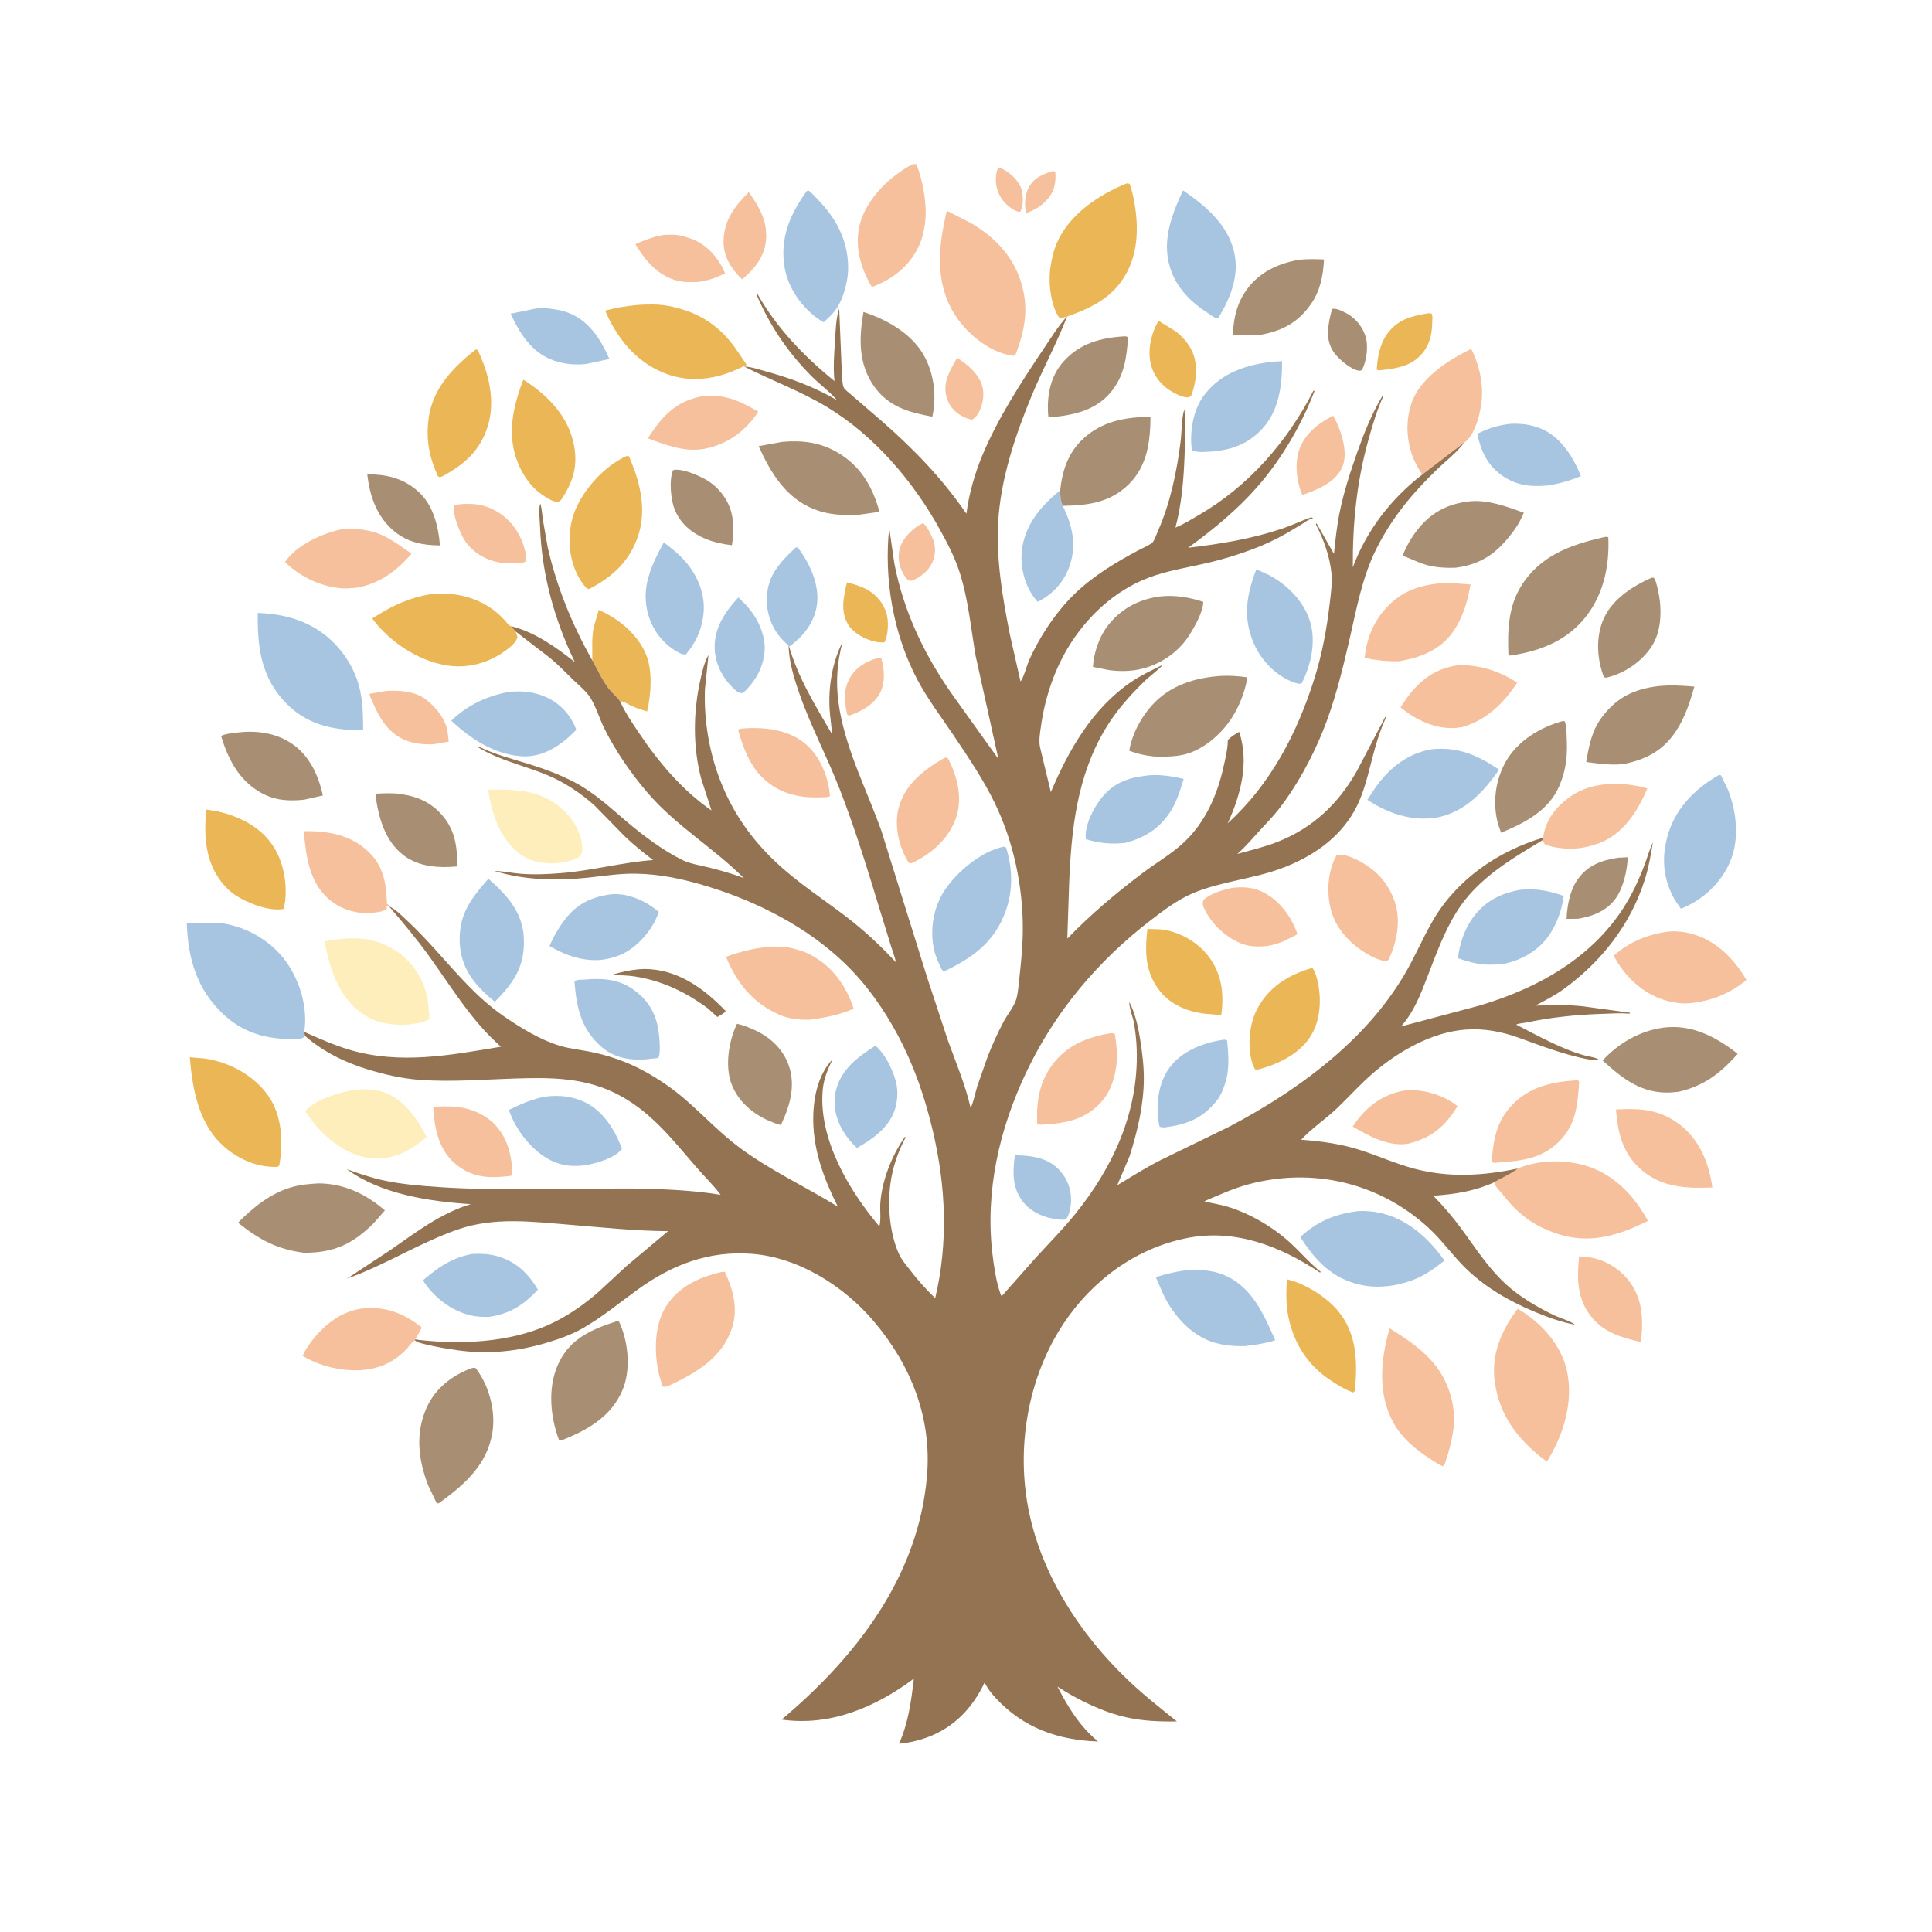 <svg version="1.1" xmlns="http://www.w3.org/2000/svg" style="display: block;" viewBox="0 0 2048 2048" width="1024" height="1024">
<path transform="translate(0,0)" fill="rgb(255,255,255)" d="M -0 -0 L 2048 0 L 2048 2048 L -0 2048 L -0 -0 z"/>
<path transform="translate(0,0)" fill="rgb(245,192,155)" d="M 1058.41 177.5 C 1059.84 177.912 1061.16 178.308 1062.5 178.981 C 1070.81 183.155 1080.24 191.695 1082.83 200.763 C 1084.8 207.637 1084.99 218.128 1081.59 224.5 C 1079.3 224.731 1076.69 223.549 1074.69 222.438 C 1065.58 217.367 1058.93 208.748 1056.54 198.617 C 1055.16 192.775 1055.14 182.587 1058.41 177.5 z"/>
<path transform="translate(0,0)" fill="rgb(245,192,155)" d="M 1115.6 181.5 C 1117.47 181.36 1116.43 181.266 1118.67 182.124 C 1119.24 189.464 1118.66 197.376 1115.25 204.03 C 1110.26 213.781 1099.73 221.597 1089.5 225.207 L 1087.52 225.504 C 1085.85 217.152 1086.31 206.749 1090.31 199.144 C 1096 188.331 1104.68 185.018 1115.6 181.5 z"/>
<path transform="translate(0,0)" fill="rgb(147,115,82)" d="M 677.691 1027.41 L 683.5 1027.15 C 718.298 1027.39 746.15 1047.7 769.259 1071.73 C 768.266 1073.95 762.659 1076.62 760.438 1078.05 L 750.234 1068.84 C 726.721 1051.42 701.081 1039.25 671.924 1034.93 C 664.069 1033.77 655.994 1033.85 648.065 1033.48 C 658.177 1030.35 667.15 1028.38 677.691 1027.41 z"/>
<path transform="translate(0,0)" fill="rgb(245,192,155)" d="M 978.224 554.5 C 982.812 557.161 987.096 567.031 989.027 571.786 C 992.127 579.419 991.8 588.109 988.538 595.64 C 984.437 605.108 976.003 611.999 966.5 615.535 C 964.815 615.653 965.531 615.731 963.778 615.287 C 960.996 614.582 958.405 609.732 957.061 607.322 C 952.726 599.546 951.297 589.139 954.013 580.5 C 957.468 569.51 968.132 559.586 978.224 554.5 z"/>
<path transform="translate(0,0)" fill="rgb(245,192,155)" d="M 930.594 697.5 L 934.218 697.5 C 937.367 709.569 938.76 722.405 933.123 734 C 927.2 746.182 913.744 753.748 901.5 758.157 L 900 758.578 L 898.098 757.5 C 895.217 744.486 893.798 731.719 900.396 719.5 C 906.813 707.616 917.993 700.965 930.594 697.5 z"/>
<path transform="translate(0,0)" fill="rgb(245,192,155)" d="M 1014.64 379.403 C 1025.36 386.146 1037.38 396.084 1041.02 408.659 L 1041.35 409.888 C 1042.9 415.411 1042.53 422.513 1041.05 428.031 C 1039.35 434.399 1036.46 441.513 1030.5 444.901 C 1026.2 444.133 1022.73 442.822 1018.94 440.611 C 1010.65 435.776 1005.23 428.988 1003.01 419.5 C 999.532 404.585 1007.4 391.688 1014.64 379.403 z"/>
<path transform="translate(0,0)" fill="rgb(168,143,116)" d="M 1412.32 327.5 C 1416.2 326.572 1421.02 328.989 1424.53 330.62 C 1435.36 335.654 1443.53 344.654 1447.35 355.984 C 1450.79 366.172 1448.85 381.974 1444.1 391.5 C 1443.07 392.391 1442.77 393.115 1441.28 393.011 C 1432.58 392.401 1419.72 381.112 1414.86 374.743 C 1407.71 365.385 1406.65 354.957 1408.52 343.584 C 1409.43 338.019 1410.37 332.834 1412.32 327.5 z"/>
<path transform="translate(0,0)" fill="rgb(235,182,85)" d="M 897.82 617.342 C 905.242 619.252 912.761 621.426 919.489 625.19 C 929.316 630.688 937.221 640.324 940.037 651.324 C 942.078 659.297 941.595 673.794 937.5 680.964 C 934.393 681.06 931.385 680.963 928.324 680.349 C 917.699 678.219 904.611 671.289 899.001 661.903 C 890.506 647.692 894.383 632.287 897.82 617.342 z"/>
<path transform="translate(0,0)" fill="rgb(235,182,85)" d="M 1512.54 332.297 C 1514 331.935 1515.97 332.237 1517.5 332.277 L 1518.16 334 C 1518.72 336.357 1518.21 340.072 1518.17 342.533 C 1517.97 354.023 1515.67 364.81 1508.24 373.954 C 1496.72 388.121 1480.94 390.52 1464.02 392.385 C 1461.67 392.63 1461.53 393.002 1459.37 391.771 C 1460.19 378.963 1462.68 364.839 1470.28 354.226 C 1481.03 339.201 1495.26 335.211 1512.54 332.297 z"/>
<path transform="translate(0,0)" fill="rgb(168,143,116)" d="M 1714.66 909.285 L 1725.55 908.708 C 1724.81 922.746 1721.06 940.563 1712.8 952.207 C 1703.31 965.602 1688.26 971.434 1672.55 973.956 L 1660.64 974.068 C 1661.22 959.75 1664.28 943.184 1672.89 931.454 C 1683.41 917.116 1697.65 912.014 1714.66 909.285 z"/>
<path transform="translate(0,0)" fill="rgb(235,182,85)" d="M 1228.07 340.083 L 1246.4 351.339 C 1256.74 359.121 1265.36 370.987 1267.12 384.022 L 1267.3 385.5 C 1268.84 397.412 1266.74 408.937 1262.5 420.069 L 1259.5 421.234 C 1253.66 421.14 1248.67 418.646 1243.61 415.941 C 1232.39 409.947 1223.67 399.769 1220.27 387.451 C 1216 372.003 1220.04 353.659 1228.07 340.083 z"/>
<path transform="translate(0,0)" fill="rgb(245,192,155)" d="M 793.756 203.649 C 805.183 219.768 814.087 235.101 811.862 255.682 C 810.036 272.574 799.297 285.64 786.668 296.08 L 784.586 294.097 C 774.461 283.758 766.892 271.066 766.994 256.211 C 767.147 233.847 778.558 218.816 793.756 203.649 z"/>
<path transform="translate(0,0)" fill="rgb(245,192,155)" d="M 1413.19 440.63 L 1417.09 448.21 C 1422.93 461.082 1428.78 480.947 1423.1 494.547 C 1416.62 510.057 1399.87 517.533 1385.27 523.04 L 1380.42 524.5 C 1374.56 510.935 1372.35 492.153 1376.87 477.938 C 1382.57 460.005 1397.32 448.915 1413.19 440.63 z"/>
<path transform="translate(0,0)" fill="rgb(167,197,225)" d="M 1075.86 1224.48 C 1087.63 1224.92 1099.75 1225.71 1110.5 1231.01 C 1121.15 1236.26 1129.2 1245.77 1133.02 1256.99 C 1136.51 1267.24 1136.23 1280.77 1131.4 1290.5 L 1129.73 1292.71 C 1127.4 1292.97 1125.13 1293.1 1122.78 1292.86 C 1108.3 1291.38 1093.39 1285.53 1084.26 1273.77 C 1072.71 1258.89 1073.43 1241.99 1075.86 1224.48 z"/>
<path transform="translate(0,0)" fill="rgb(245,192,155)" d="M 702.406 249.161 C 709.508 248.465 717.333 248.513 724.248 250.402 L 726 250.904 L 734.454 253.639 C 750.229 260.286 762.282 274.017 768.574 289.678 C 759.49 294.436 750.485 297.414 740.35 298.905 C 732.823 299.109 725.662 299.479 718.307 297.638 C 697.614 292.459 684.056 276.408 673.567 258.903 C 682.981 254.565 692.188 251.068 702.406 249.161 z"/>
<path transform="translate(0,0)" fill="rgb(245,192,155)" d="M 409.525 732.362 C 424.331 731.71 440.314 732.535 452.5 742.269 C 461.108 749.145 469.405 759.019 472.933 769.5 C 474.677 774.679 475.018 780.718 475.667 786.143 L 459.677 788.931 L 456.003 789.026 C 439.347 789.18 424.896 785.377 412.77 773.17 C 404.563 764.908 399.265 754.16 394.703 743.619 C 393.647 741.179 391.807 738.152 391.79 735.49 L 409.525 732.362 z"/>
<path transform="translate(0,0)" fill="rgb(245,192,155)" d="M 488.873 534.359 C 495.529 533.91 503.628 533.966 510.117 535.509 C 525.46 539.156 538.759 548.759 547.237 561.93 C 552.852 570.653 559.166 585.107 556.889 595.5 L 552.213 597.017 C 542.441 597.539 532.528 597.505 523.06 594.766 C 509.278 590.778 497.214 581.868 490.428 569.108 C 486.649 562.002 478.9 542.903 481.268 535.334 L 488.873 534.359 z"/>
<path transform="translate(0,0)" fill="rgb(168,143,116)" d="M 389.336 502.688 C 409.213 502.977 425.689 506.335 441.5 519.382 C 458.962 533.79 464.517 556.551 466.39 578.143 C 448.505 578.129 432.106 574.897 417.921 563.179 C 399.406 547.884 391.882 525.815 389.336 502.688 z"/>
<path transform="translate(0,0)" fill="rgb(168,143,116)" d="M 713.389 498.5 L 714.371 498.193 C 723.367 496.436 740.492 504.003 748.494 508.559 C 760.674 515.494 771.195 528.451 774.933 542.025 L 775.393 543.773 C 778.121 553.913 777.614 567.679 775.859 577.994 C 766.344 576.811 756.915 574.906 748.016 571.243 C 733.584 565.302 721.279 555.065 715.297 540.384 C 710.96 529.737 709.1 509.008 713.389 498.5 z"/>
<path transform="translate(0,0)" fill="rgb(167,197,225)" d="M 782.739 633.293 L 790.258 640.745 C 801.827 652.831 811.362 671.588 810.592 688.561 C 809.76 706.883 800.784 722.555 787.5 734.68 C 782.776 734.882 781.543 733.365 778.062 730.188 C 766.194 719.359 758.196 703.807 757.592 687.691 C 756.776 665.921 768.547 648.494 782.739 633.293 z"/>
<path transform="translate(0,0)" fill="rgb(167,197,225)" d="M 843.333 580.5 L 845.442 580.044 L 846.229 581.085 C 859.059 598.321 869.551 621.185 865.661 643.188 C 862.528 660.913 851.16 674.766 837.028 685.146 C 826.349 676.664 818.707 665.769 815.063 652.538 L 814.665 651.04 C 813.053 645.121 812.853 639.519 812.984 633.408 C 813.49 609.754 827.315 595.728 843.333 580.5 z"/>
<path transform="translate(0,0)" fill="rgb(167,197,225)" d="M 566.58 327.35 C 572.281 326.22 580.091 326.689 585.861 327.547 L 587.5 327.809 C 592.75 328.616 597.761 329.725 602.734 331.645 C 624.338 339.983 637.152 360.108 645.966 380.576 L 621.231 385.902 C 609.575 387 598.163 386.116 587.062 382.223 C 563.667 374.017 551.215 353.9 541.296 332.577 L 566.58 327.35 z"/>
<path transform="translate(0,0)" fill="rgb(245,192,155)" d="M 1673.91 1331.77 L 1680.34 1332.18 C 1698 1333.92 1714.54 1342.72 1725.73 1356.49 C 1741.57 1375.98 1742.16 1398.78 1739.47 1422.63 C 1720.19 1418.27 1701.28 1412.97 1688 1397.21 C 1671.44 1377.54 1671.51 1356.03 1673.91 1331.77 z"/>
<path transform="translate(0,0)" fill="rgb(245,192,155)" d="M 1487.4 1156.19 C 1496.6 1155.15 1505.54 1155.71 1514.5 1157.96 C 1526.19 1160.89 1535.54 1165.18 1545.01 1172.53 C 1532.12 1193.84 1517.96 1205.77 1493.61 1212.18 C 1472.21 1216.01 1451.81 1204.53 1433.92 1194.25 C 1447.28 1174.12 1463.62 1161.07 1487.4 1156.19 z"/>
<path transform="translate(0,0)" fill="rgb(167,197,225)" d="M 1126.57 536.211 C 1136.57 556.51 1141.5 577.44 1133.96 599.5 C 1128.01 616.896 1116.22 629.785 1099.98 637.954 L 1097.4 634.952 C 1086.03 620.673 1081.07 600.233 1083.37 582.25 C 1086.72 555.985 1103.8 535.747 1123.83 519.821 C 1123.96 525.259 1123.97 529.831 1126.07 534.956 L 1126.57 536.211 z"/>
<path transform="translate(0,0)" fill="rgb(235,182,85)" d="M 627.901 700.064 C 628.013 688.206 627.052 677.259 629.235 665.403 L 634.645 646.562 C 655.658 655.563 675.742 672.152 684.763 693.613 C 692.039 710.924 690.161 736.207 685.956 754.222 C 680.273 752.476 674.668 750.641 669.227 748.227 C 665.827 746.719 660.929 743.132 657.292 743.297 C 653.576 738.305 648.524 734.271 644.739 729.236 C 637.966 720.227 633.424 709.836 627.901 700.064 z"/>
<path transform="translate(0,0)" fill="rgb(245,192,155)" d="M 1305.94 941.203 C 1317.46 939.794 1328.48 940.538 1339 945.806 C 1356.26 954.45 1369.5 972.341 1375.39 990.385 L 1360.78 997.724 L 1359.25 998.337 C 1353.96 1000.51 1349.06 1001.73 1343.47 1002.8 C 1335.52 1003.66 1326.22 1003.72 1318.58 1001.17 C 1300.5 995.144 1283.93 979.501 1276.06 962.154 C 1274.64 959.039 1274.63 956.972 1275.78 953.816 C 1283.94 946.765 1295.58 943.568 1305.94 941.203 z"/>
<path transform="translate(0,0)" fill="rgb(245,192,155)" d="M 459.187 1173.16 C 471.194 1172.75 483.628 1172.15 495.305 1175.4 L 497 1175.89 C 503.609 1177.77 510.573 1181.11 516.264 1184.99 C 529.641 1194.11 537.779 1209.07 540.925 1224.7 L 541.275 1226.5 C 542.562 1232.81 542.95 1238.55 543.07 1244.97 L 541.462 1246.5 L 530.621 1247.5 C 511.516 1248.83 495.993 1245.6 481.277 1232.45 C 464.446 1217.41 460.407 1194.55 459.187 1173.16 z"/>
<path transform="translate(0,0)" fill="rgb(245,192,155)" d="M 743.61 420.203 C 752.315 419.356 761.552 419.196 770.064 421.41 L 772 421.923 C 783.609 424.885 793.462 430.492 803.772 436.416 L 802.238 438.743 C 789.002 458.141 769.921 471.255 746.907 475.774 L 743.5 476.228 C 724.029 478.92 704.906 471.284 686.957 464.797 C 687.813 463.035 687.543 463.426 688.439 462.062 C 702.919 440.023 717.182 425.413 743.61 420.203 z"/>
<path transform="translate(0,0)" fill="rgb(245,192,155)" d="M 784.799 772.5 L 786.718 772.328 C 809.583 770.336 835.754 773.143 853.901 788.627 C 869.605 802.028 878.222 823.603 879.794 843.96 L 877.5 844.962 C 868.686 845.276 859.256 845.708 850.531 844.407 L 849 844.16 C 840.135 842.782 831.293 840.061 823.424 835.678 C 798.727 821.924 789.791 799.219 782.3 773.5 L 784.799 772.5 z"/>
<path transform="translate(0,0)" fill="rgb(168,143,116)" d="M 397.872 841.35 C 406.326 840.984 415.509 840.409 423.886 841.594 L 425.5 841.844 C 441.005 844.105 454.462 849.528 465.628 860.814 C 481.964 877.325 484.907 896.184 484.664 918.462 C 465.299 920.28 444.122 918.974 428.04 906.821 C 407.577 891.357 400.916 865.463 397.872 841.35 z"/>
<path transform="translate(0,0)" fill="rgb(168,143,116)" d="M 1750.55 612.5 L 1752.79 612.287 C 1755.03 614.478 1756 619.398 1756.8 622.5 C 1761.81 641.992 1762.26 667.275 1751.14 684.719 C 1740.47 701.472 1721.81 714.044 1702.5 718.383 L 1700.25 717.917 C 1693.07 699.35 1691.57 677.412 1698.77 658.629 C 1707.33 636.315 1729.65 621.779 1750.55 612.5 z"/>
<path transform="translate(0,0)" fill="rgb(168,143,116)" d="M 1192.51 356.5 C 1193.97 356.579 1194.56 356.881 1195.85 357.5 C 1194.25 379.043 1191.85 398.483 1177.61 415.614 C 1161.3 435.235 1137.72 440.261 1113.5 442.34 L 1111.33 441.767 L 1111.01 438.752 C 1109.76 418.751 1113.54 398.822 1127.16 383.449 C 1144.55 363.816 1167.16 357.923 1192.51 356.5 z"/>
<path transform="translate(0,0)" fill="rgb(167,197,225)" d="M 1295.72 1102.34 C 1298.18 1102.09 1298.7 1101.85 1300.83 1103 C 1302.13 1116.39 1303.37 1132.37 1299.6 1145.4 L 1299.11 1147 C 1297.1 1153.75 1294.43 1160.87 1290.02 1166.45 C 1274.86 1185.67 1257.96 1192.13 1234.38 1195.15 L 1229.4 1194.59 C 1228.99 1193.32 1228.63 1192.19 1228.43 1190.87 C 1225.4 1170.74 1227.44 1148.65 1239.7 1131.85 C 1252.57 1114.22 1274.89 1105.54 1295.72 1102.34 z"/>
<path transform="translate(0,0)" fill="rgb(167,197,225)" d="M 927.974 1108.49 C 938.143 1116.96 945.647 1132.64 949.292 1145 C 952.036 1154.3 951.748 1165.23 949.093 1174.56 C 943.371 1194.67 925.66 1207.06 908.431 1216.89 C 898.973 1208.17 890.89 1196.82 887.188 1184.35 L 886.806 1183 C 884.492 1175.13 883.95 1165.25 885.806 1157.2 C 891.239 1133.63 908.775 1120.71 927.974 1108.49 z"/>
<path transform="translate(0,0)" fill="rgb(245,192,155)" d="M 1000.9 803.5 C 1003.22 802.927 1002.02 803.002 1004.5 803.335 L 1005.82 805.736 C 1015.23 824.234 1020.47 847.275 1013.28 867.402 C 1005.33 889.622 987.309 905.1 966.5 915.018 L 963.624 914.796 C 962.984 914.041 962.841 913.921 962.259 912.944 C 952.814 897.084 947.846 875.201 952.445 857.1 C 958.996 831.319 979.006 816.31 1000.9 803.5 z"/>
<path transform="translate(0,0)" fill="rgb(245,192,155)" d="M 1635.84 887.953 L 1636.07 886.227 C 1638.88 868.089 1650.41 854.342 1664.98 844.143 C 1686.66 828.963 1716.09 828.715 1741 834.285 L 1746.28 835.875 C 1735.61 860.275 1721.34 883.421 1695.59 893.704 L 1684.5 897.099 L 1682.6 897.59 C 1669.48 900.897 1650.07 900.324 1637.5 894.937 L 1634.97 890.805 L 1635.84 887.953 z"/>
<path transform="translate(0,0)" fill="rgb(168,143,116)" d="M 781.23 1085.27 C 787.23 1086.38 793.382 1088.96 798.95 1091.43 C 815.992 1098.99 829.601 1111.35 836.023 1129.14 C 843.55 1149.99 837.596 1171.74 828.5 1190.97 L 826.949 1192.42 C 822.88 1191.36 818.855 1189.71 815 1188.04 C 797.454 1180.41 782.121 1167.15 775.334 1148.81 C 768.274 1129.73 772.559 1103.21 781.23 1085.27 z"/>
<path transform="translate(0,0)" fill="rgb(167,197,225)" d="M 703.659 574.934 C 713.042 582.096 722.272 589.458 729.553 598.864 C 741.421 614.194 748.265 633.396 745.464 652.867 L 745.213 654.5 C 743.074 669.498 736.859 681.826 727.294 693.5 C 724.104 694.008 722.858 693.49 720 692.018 C 703.903 683.73 692.438 669.228 687.31 651.963 C 678.828 623.407 690.346 599.445 703.659 574.934 z"/>
<path transform="translate(0,0)" fill="rgb(167,197,225)" d="M 1600.28 449.338 C 1612.53 448.746 1622.92 449.864 1634.29 454.711 C 1654.45 463.298 1668.11 485.046 1675.8 504.703 C 1664.21 509.456 1652.89 512.763 1640.51 514.691 C 1623.13 516.16 1608.52 514.973 1593.5 504.971 C 1577.06 494.025 1569.95 478.722 1565.95 459.939 C 1577.34 454.022 1587.59 450.981 1600.28 449.338 z"/>
<path transform="translate(0,0)" fill="rgb(167,197,225)" d="M 1213.73 822.379 C 1226.8 820.272 1242.05 822.686 1254.75 825.658 C 1251.35 836.67 1248.36 847.13 1242.57 857.212 C 1231.26 876.871 1214.64 887.74 1193.04 893.433 C 1178.08 895.176 1165.39 893.967 1151.02 889.544 L 1150.89 888.668 C 1149.81 874.673 1159.04 856.858 1167.27 846.333 C 1179.53 830.642 1194.55 824.637 1213.73 822.379 z"/>
<path transform="translate(0,0)" fill="rgb(168,143,116)" d="M 1377.64 275.272 C 1386.37 274.504 1394.73 274.573 1403.48 275.046 C 1402.68 291.834 1399.59 308.176 1389.76 322.248 C 1376.1 341.792 1359.48 350.662 1336.25 354.943 L 1307.35 355.067 L 1306.9 353.53 C 1306.61 351.035 1307.37 347.53 1307.65 345 C 1309.13 331.519 1313.08 319.087 1320.92 307.888 C 1334.47 288.533 1354.99 279.162 1377.64 275.272 z"/>
<path transform="translate(0,0)" fill="rgb(235,182,85)" d="M 1216.3 984.697 L 1230.48 985.142 C 1249.49 987.182 1269.05 998.252 1280.7 1013.29 C 1295.26 1032.08 1297.65 1053.06 1294.59 1076.07 L 1277.28 1074.56 C 1259.27 1072.57 1241.06 1065.1 1229.58 1050.61 C 1213.68 1030.54 1213.54 1009.07 1216.3 984.697 z"/>
<path transform="translate(0,0)" fill="rgb(168,143,116)" d="M 253.187 776.336 C 272.683 774.165 292.776 777.118 309.268 788.224 C 327.923 800.787 337.71 821.947 342.223 843.259 L 322.466 847.705 C 306.289 849.451 291.471 848.59 276.854 840.46 C 253.533 827.489 241.802 804.97 234.424 780.314 C 237.331 777.775 248.947 776.956 253.187 776.336 z"/>
<path transform="translate(0,0)" fill="rgb(235,182,85)" d="M 1364.11 1356.12 C 1383.13 1360.41 1405.69 1374.5 1418.17 1389.41 C 1438.85 1414.13 1438.98 1444.13 1436.21 1474.5 L 1434.42 1476.1 C 1425.69 1473 1417.17 1467.71 1409.5 1462.56 C 1385.76 1446.64 1371.49 1423.65 1365.75 1396 C 1363 1382.74 1363.41 1369.55 1364.11 1356.12 z"/>
<path transform="translate(0,0)" fill="rgb(245,192,155)" d="M 1667.68 1145.43 L 1672.5 1145.01 L 1673.92 1146.5 C 1672.71 1168.23 1671.11 1189.41 1655.97 1206.55 C 1636.95 1228.08 1614.35 1230.54 1587.24 1232.37 C 1584.4 1232.63 1583.55 1233.12 1581.12 1231.5 C 1583.05 1210.74 1585.33 1192.17 1599.22 1175.5 C 1617.2 1153.92 1640.66 1147.38 1667.68 1145.43 z"/>
<path transform="translate(0,0)" fill="rgb(245,192,155)" d="M 322.101 881.123 C 347.295 880.683 371.299 884.726 390.263 902.589 C 406.654 918.028 409.546 936.425 410.17 957.962 L 413.49 960.5 L 412.5 961.49 C 410.743 960.486 411.678 960.759 409.705 960.642 L 410.099 963.087 C 405.666 967.056 399.023 967.09 393.286 967.621 C 377.718 969.06 361.177 963.849 349.22 953.746 C 327.807 935.652 324.199 907.387 322.101 881.123 z"/>
<path transform="translate(0,0)" fill="rgb(235,182,85)" d="M 1389.41 1026.5 L 1391.43 1026.29 C 1393.6 1029.15 1394.71 1032.66 1395.67 1036.09 C 1401.05 1055.31 1400.57 1078.99 1390.41 1096.59 C 1378.7 1116.86 1355.32 1127.91 1333.66 1133.76 L 1330.5 1133.62 C 1329.25 1131.46 1328.23 1129.38 1327.49 1126.97 C 1322.07 1109.39 1324.13 1085.05 1332.99 1068.86 C 1345.34 1046.26 1365.26 1033.7 1389.41 1026.5 z"/>
<path transform="translate(0,0)" fill="rgb(253,238,187)" d="M 517.444 837.07 L 526.77 836.997 C 554.753 836.861 578.818 840.018 599.5 861.06 C 609.447 871.179 617.288 885.56 617.166 900.028 C 617.126 904.761 615.958 906.088 612.775 909.264 C 607.508 911.873 601.369 913.398 595.58 914.288 C 579.954 916.687 563.918 914.615 551 905.057 C 530.109 889.599 520.912 861.894 517.444 837.07 z"/>
<path transform="translate(0,0)" fill="rgb(245,192,155)" d="M 1544.84 705.308 C 1568.21 704.223 1588.61 711.168 1608.32 723.527 C 1594.03 745.491 1575.49 763.494 1549.83 770.778 L 1543.36 771.594 C 1522.33 773.342 1500.29 763.136 1484.58 749.667 L 1491.5 739.585 C 1505.48 720.808 1521.22 708.78 1544.84 705.308 z"/>
<path transform="translate(0,0)" fill="rgb(167,197,225)" d="M 645.41 948.313 C 651.564 947.329 659.183 947.823 665.193 949.38 L 667 949.876 C 678.82 953.046 689.067 958.754 698.308 966.707 C 695.441 975.31 690.674 983.585 684.926 990.608 C 671.674 1006.8 656.848 1015.45 635.896 1017.63 C 616.695 1018.87 598.817 1012.47 582.577 1002.88 C 586.305 993.452 591.947 984.032 597.983 975.873 C 610.308 959.212 625.282 951.383 645.41 948.313 z"/>
<path transform="translate(0,0)" fill="rgb(168,143,116)" d="M 915.301 330.71 C 938.658 338.225 963.564 351.952 977.154 373.114 C 989.775 392.768 993.416 419.016 988.276 441.741 C 963.484 437.156 941.92 431.29 926.559 409.533 C 909.696 385.649 910.54 358.36 915.301 330.71 z"/>
<path transform="translate(0,0)" fill="rgb(245,192,155)" d="M 1712.97 1176.06 C 1722.6 1175.65 1733.38 1175.2 1742.92 1176.55 L 1744.5 1176.79 C 1758.18 1178.81 1769.99 1183.86 1780.92 1192.34 C 1801.71 1208.47 1811.75 1233.35 1815.13 1258.78 C 1787.76 1259.95 1761.44 1258.82 1739.73 1239.88 C 1720.18 1222.82 1714.79 1200.86 1712.97 1176.06 z"/>
<path transform="translate(0,0)" fill="rgb(167,197,225)" d="M 500.541 1329.23 C 509.575 1328.88 517.628 1329.03 526.424 1331.42 C 546.478 1336.86 560.005 1349.62 570.178 1367.24 C 554.734 1383.33 541.025 1392.6 518.449 1395.93 C 512.146 1396.09 506.234 1395.94 500.019 1394.6 C 478.867 1390.03 459.821 1375.32 448.317 1357.19 C 464.842 1343.27 478.819 1333.3 500.541 1329.23 z"/>
<path transform="translate(0,0)" fill="rgb(245,192,155)" d="M 1177.2 1095.3 C 1179.82 1095.1 1179.83 1094.96 1181.94 1096.5 C 1183.5 1107.52 1184.9 1118.58 1183.34 1129.68 L 1183.07 1131.5 C 1181.23 1144.31 1176.71 1157.6 1168.02 1167.45 C 1151.13 1186.62 1131.15 1190.41 1106.94 1192.11 C 1103.96 1192.11 1101.83 1192.74 1099.4 1190.88 C 1098.61 1167.92 1101.41 1148.02 1115.3 1128.97 C 1130.44 1108.21 1152.56 1099.25 1177.2 1095.3 z"/>
<path transform="translate(0,0)" fill="rgb(167,197,225)" d="M 619.59 1038.43 C 636.815 1036.69 654.326 1037.74 669.15 1047.46 C 684.514 1057.52 693.928 1070.96 697.398 1088.94 C 698.555 1094.95 701.131 1116.55 697.755 1121.5 L 688.244 1122.55 L 687.359 1122.73 C 669.755 1124.45 651.96 1122.05 638.147 1110.19 C 615.882 1091.07 611.164 1068.45 608.978 1040.5 C 611.441 1038.04 616.111 1038.64 619.59 1038.43 z"/>
<path transform="translate(0,0)" fill="rgb(245,192,155)" d="M 361.125 561.246 C 376 559.904 390.934 560.897 404.716 567.114 C 416.422 572.394 425.776 579.823 436.278 586.899 C 420.197 605.473 403.366 617.886 379.046 622.921 L 367 623.824 C 343.589 623.546 318.604 612.227 302.168 595.777 C 313.818 578.083 341.086 565.643 361.125 561.246 z"/>
<path transform="translate(0,0)" fill="rgb(245,192,155)" d="M 439.931 1421.04 C 436.477 1422.43 433.612 1427.24 431.03 1430 C 421.643 1440.02 410.067 1446.95 396.749 1450.26 C 372.578 1456.28 342.055 1450.21 320.9 1437.28 C 323.676 1430.43 328.011 1424.5 332.637 1418.79 C 345.886 1402.42 364.088 1389.01 385.662 1386.9 C 409.117 1384.61 429.156 1392.73 447.212 1407.36 L 440.161 1419.74 L 439.931 1421.04 z"/>
<path transform="translate(0,0)" fill="rgb(168,143,116)" d="M 1655.99 764.5 L 1658.4 764.327 L 1658.92 765.352 C 1660.6 769.642 1660.47 775.7 1660.7 780.315 C 1661.68 799.529 1660.74 814.331 1653.3 832.281 C 1642.17 859.167 1616.5 872.216 1591.21 882.724 L 1588.24 874.2 C 1581.77 851.691 1584.94 826.694 1596.75 806.404 C 1609.09 785.219 1632.82 770.874 1655.99 764.5 z"/>
<path transform="translate(0,0)" fill="rgb(167,197,225)" d="M 1331.74 603.485 L 1344.33 609.143 C 1363.95 619.232 1382.02 637.1 1388.64 658.5 C 1395.32 680.106 1389.83 704.835 1379.78 724.5 C 1376.45 725.32 1373.79 724.173 1370.66 723.011 C 1352.64 716.303 1337.28 700.388 1329.5 682.963 C 1317.14 655.297 1321.27 630.788 1331.74 603.485 z"/>
<path transform="translate(0,0)" fill="rgb(245,192,155)" d="M 1416.9 906.5 C 1423.57 904.764 1432 908.402 1438.05 911.313 C 1457.51 920.662 1471.28 935.058 1478.4 955.567 C 1485.32 975.508 1480.87 998.912 1471.8 1017.5 C 1470.9 1018.28 1470.07 1018.65 1469 1019.15 C 1462.56 1017.84 1456.91 1015.62 1451.21 1012.39 C 1432.4 1001.72 1416.4 985.548 1410.77 964.139 C 1406.03 946.129 1407.47 922.681 1416.9 906.5 z"/>
<path transform="translate(0,0)" fill="rgb(235,182,85)" d="M 554.752 402.548 L 557.457 404.21 C 581.996 420.395 602.543 441.984 608.357 471.5 C 612.805 494.082 607.453 510.895 594.914 529.692 C 593.601 530.882 593.281 531.551 591.428 531.843 C 586.46 532.627 578.462 526.917 574.406 524.203 C 558.326 513.444 547.15 491.957 544.017 473.278 L 543.73 471.5 C 539.79 448.867 546.506 423.58 554.752 402.548 z"/>
<path transform="translate(0,0)" fill="rgb(235,182,85)" d="M 218.406 858.142 L 230.5 860.055 C 254.575 865.57 277.268 876.958 290.619 898.575 C 301.767 916.624 305.688 942.92 300.757 963.5 L 300.385 963.58 C 285.383 966.42 261.834 957.133 249.507 948.935 C 234.207 938.76 223.675 920.608 220.046 902.73 L 219.705 901 C 216.712 886.976 217.592 872.37 218.406 858.142 z"/>
<path transform="translate(0,0)" fill="rgb(167,197,225)" d="M 517.697 931.514 C 532.839 944.962 547.47 959.453 552.96 979.69 L 553.303 981 C 554.896 986.708 555.348 992.305 555.388 998.219 C 555.582 1026.42 543.319 1042.82 524.508 1062 C 516.667 1055.62 508.418 1047.8 502.23 1039.8 C 489.706 1023.61 485.466 1005.1 487.933 985 C 490.618 963.127 503.781 947.479 517.697 931.514 z"/>
<path transform="translate(0,0)" fill="rgb(168,143,116)" d="M 1558.69 531.344 C 1578.09 529.731 1597.36 537.057 1615.31 543.485 L 1613.74 547.02 C 1610.73 553.898 1606.74 559.944 1602.18 565.895 C 1586.15 586.821 1569.54 598.331 1543.24 601.778 C 1531.82 602.21 1520.25 601.548 1509.28 598.014 C 1501.94 595.648 1495.14 591.957 1487.81 589.52 L 1486.74 589.171 C 1490.67 579.245 1496.3 569.322 1503 561 C 1517.87 542.555 1535.3 533.801 1558.69 531.344 z"/>
<path transform="translate(0,0)" fill="rgb(235,182,85)" d="M 504.358 370.5 L 506.23 370.869 C 518.287 395.366 525.357 425.293 517.007 452 C 508.888 477.973 491.789 492.728 468.467 505.18 L 466 505.879 L 464.253 504.843 C 455.099 484.818 451.619 467.131 454.133 445.1 C 457.829 412.719 479.807 389.698 504.358 370.5 z"/>
<path transform="translate(0,0)" fill="rgb(167,197,225)" d="M 579.286 1162.3 C 593.643 1160.65 607.758 1162.31 620.797 1168.8 C 639.742 1178.22 652.464 1198.6 659.3 1217.96 C 651.503 1227.57 633.823 1232.68 621.948 1234.93 C 609.1 1237.11 595.722 1236.02 583.969 1230.11 C 563.76 1219.95 546.554 1197.8 539.398 1176.49 C 552.764 1170.17 564.466 1164.74 579.286 1162.3 z"/>
<path transform="translate(0,0)" fill="rgb(168,143,116)" d="M 1123.83 519.821 C 1126.43 496.011 1133.65 476.31 1153 460.963 C 1172.26 445.681 1195.68 442.139 1219.57 441.698 C 1219.37 467.894 1216.35 493.641 1196.76 513.13 C 1176.97 532.829 1153.26 535.796 1126.57 536.211 L 1126.07 534.956 C 1123.97 529.831 1123.96 525.259 1123.83 519.821 z"/>
<path transform="translate(0,0)" fill="rgb(245,192,155)" d="M 1526.04 618.401 C 1537 617.765 1547.92 618.637 1558.83 619.603 C 1555.63 637.73 1550.81 654.71 1540.12 669.916 C 1526.56 689.204 1505.33 697.202 1482.9 700.978 C 1470.47 701.197 1458.72 699.895 1446.53 697.483 C 1448.31 679.105 1454.71 661.967 1466.54 647.706 C 1482.6 628.346 1501.62 620.762 1526.04 618.401 z"/>
<path transform="translate(0,0)" fill="rgb(167,197,225)" d="M 1611.4 943.266 C 1628.09 941.67 1641.87 944.042 1657.53 949.771 C 1655.94 963.614 1650.72 978.136 1643.17 989.824 C 1631.94 1007.18 1613.56 1017.68 1593.8 1021.82 C 1584.62 1022.73 1574.65 1023.11 1565.55 1021.35 C 1558.6 1020.01 1552.23 1018.18 1545.57 1015.73 C 1546.91 1001.22 1552.33 985.439 1560.81 973.5 C 1573.44 955.715 1590.24 947.016 1611.4 943.266 z"/>
<path transform="translate(0,0)" fill="rgb(167,197,225)" d="M 540.738 733.285 C 554.917 732.175 567.126 733.441 580.076 739.521 C 594.363 746.228 605.648 758.881 610.895 773.65 L 602.511 781.712 C 588.01 794.151 571.844 803.066 552.14 801.635 C 523.263 799.26 498.886 783.189 478.384 763.97 C 495.601 747.244 517.209 737.138 540.738 733.285 z"/>
<path transform="translate(0,0)" fill="rgb(168,143,116)" d="M 1228.86 632.347 C 1244.77 630.399 1260.41 633.042 1275.49 637.956 C 1275.74 648.113 1265.43 666.18 1259.87 674.602 C 1247.91 692.71 1228.04 705.512 1206.93 709.719 C 1197.69 711.637 1186.04 711.717 1176.68 710.465 L 1175 710.22 L 1158.55 706.957 C 1159.37 692.636 1164.83 675.988 1173.37 664.5 C 1187.19 645.899 1206.14 635.617 1228.86 632.347 z"/>
<path transform="translate(0,0)" fill="rgb(245,192,155)" d="M 966.561 174.5 C 968.797 173.891 969.306 173.643 971.5 174.265 C 978.513 192.195 983.127 217.819 980.518 236.828 C 979.328 245.499 977.601 253.312 973.804 261.287 C 963.693 282.523 945.892 296.258 924.147 304.285 L 921.619 299.679 C 910.856 279.636 905.434 256.822 912.372 234.487 C 920.209 209.256 943.857 186.68 966.561 174.5 z"/>
<path transform="translate(0,0)" fill="rgb(168,143,116)" d="M 1757.33 727.351 C 1770.23 726.011 1783.22 726.681 1796.11 727.824 C 1791.49 744.162 1786.13 760.632 1776.7 774.905 C 1762.98 795.671 1745.19 804.981 1721.32 809.896 C 1707.79 811.409 1694.85 809.561 1681.46 807.726 C 1684.46 789.921 1687.44 774.076 1698.7 759.405 C 1714.48 738.847 1732.24 730.654 1757.33 727.351 z"/>
<path transform="translate(0,0)" fill="rgb(167,197,225)" d="M 1349.66 383.389 L 1359.08 382.861 C 1359.17 408.703 1355.79 436.204 1337.01 455.643 C 1319.34 473.939 1298.89 478.63 1274.39 479.165 C 1270.87 479.124 1267.92 478.825 1264.5 477.97 C 1261.56 473.234 1262.74 458.243 1263.56 452.577 L 1263.8 451 C 1265.69 438.466 1269.82 427.098 1277.78 417.143 C 1295.7 394.715 1322.19 386.376 1349.66 383.389 z"/>
<path transform="translate(0,0)" fill="rgb(168,143,116)" d="M 829.444 468.362 C 850.301 466.592 868.764 468.775 887.107 479.239 C 912.006 493.443 924.951 515.664 932.296 542.551 L 908.738 545.888 C 892.841 546.233 878.547 545.771 863.5 539.973 C 833.122 528.267 816.907 501.182 804.172 472.95 L 829.444 468.362 z"/>
<path transform="translate(0,0)" fill="rgb(253,238,187)" d="M 375.59 1155.25 C 390.637 1153.72 404.848 1154.8 417.789 1163.21 L 419 1164.01 C 434.007 1173.65 444.267 1189.79 452.339 1205.31 C 437.263 1217.94 421.865 1227.04 401.855 1228.2 C 382.68 1228.01 369.168 1222.19 354 1211.05 C 341.75 1202.06 331.869 1190.53 323.546 1177.88 C 334.539 1165.17 359.514 1158.03 375.59 1155.25 z"/>
<path transform="translate(0,0)" fill="rgb(167,197,225)" d="M 1254.07 201.824 C 1277.57 218.011 1300.62 237.033 1307.93 265.948 C 1314.29 291.117 1304.69 315.121 1291.87 336.5 C 1290.56 337.455 1290.95 337.53 1289 337.035 C 1286.35 336.36 1282.25 333.038 1279.87 331.517 C 1263.32 320.953 1248.82 306.694 1241.79 288.002 C 1230.44 257.805 1241.23 229.311 1254.07 201.824 z"/>
<path transform="translate(0,0)" fill="rgb(167,197,225)" d="M 1259.15 1346.4 C 1271.12 1345.61 1284.35 1346.47 1295.63 1350.82 C 1326.69 1362.79 1339.44 1392.68 1351.78 1420.78 C 1340.99 1424.13 1330.65 1425.7 1319.43 1426.94 C 1307.77 1427.25 1295.09 1426.06 1284.06 1422.17 C 1262.41 1414.51 1245.37 1395.68 1234.96 1375.73 C 1231.27 1368.66 1228.63 1361.02 1225.15 1353.83 C 1236.68 1350.46 1247.13 1347.55 1259.15 1346.4 z"/>
<path transform="translate(0,0)" fill="rgb(167,197,225)" d="M 855.174 202.5 L 857.441 202.184 C 861.773 205.741 865.634 210.114 869.475 214.204 C 888.554 234.521 900.05 258.917 898.996 287.1 C 898.532 299.512 893.695 317.231 886.518 327.5 C 882.803 332.816 877.829 337.219 873.127 341.639 L 868.5 338.863 C 850.196 326.399 835.504 305.618 831.737 283.629 C 826.412 252.552 837.443 227.234 855.174 202.5 z"/>
<path transform="translate(0,0)" fill="rgb(168,143,116)" d="M 1763.25 1089.32 C 1793.72 1085.54 1818.85 1099.04 1842.06 1117.09 C 1823.86 1137.6 1806.41 1151.07 1779.5 1157.29 L 1771 1158.09 C 1740.28 1159.54 1720.25 1143.67 1698.77 1124.1 C 1716.28 1105.47 1737.98 1092.86 1763.25 1089.32 z"/>
<path transform="translate(0,0)" fill="rgb(245,192,155)" d="M 1507.64 503.074 C 1501.21 493.415 1496.29 483.491 1494 472.055 L 1493.62 470.145 C 1490.8 456.203 1491.55 441.527 1496.04 428 C 1505.05 400.907 1535.08 381.648 1559.5 369.85 C 1567.62 385 1572.18 405.461 1570.8 422.696 C 1569.73 436.154 1564.34 459.923 1552.96 468.632 L 1552.06 469.206 L 1507.64 503.074 z"/>
<path transform="translate(0,0)" fill="rgb(168,143,116)" d="M 1295.56 716.426 C 1304.37 716.018 1313.54 716.787 1322.27 717.997 C 1319.66 734.85 1311.94 753.344 1301.63 766.92 C 1289.39 783.041 1270.03 798.235 1249.4 800.991 L 1247.5 801.229 C 1239.59 802.323 1231.71 802.044 1223.75 801.94 C 1214.21 801.056 1206.02 799.167 1197.03 795.863 C 1200.02 778.516 1208.8 761.621 1220.39 748.432 C 1239.83 726.321 1267.05 718.099 1295.56 716.426 z"/>
<path transform="translate(0,0)" fill="rgb(245,192,155)" d="M 764.331 1348.5 C 765.924 1348.11 766.89 1348.22 768.5 1348.36 C 777.348 1367.81 782.885 1388.02 775.503 1409.19 C 764.902 1439.59 737.623 1455.41 710.168 1468.36 C 707.363 1469.34 705.435 1470.55 702.5 1469.88 L 698.793 1458 C 693.354 1435.34 693.115 1405.31 705.918 1385.03 C 719.295 1363.85 740.816 1354.04 764.331 1348.5 z"/>
<path transform="translate(0,0)" fill="rgb(167,197,225)" d="M 1517.19 794.283 C 1545.48 791.279 1566.1 800.401 1589.06 815.831 C 1572.35 839.898 1552.82 860.861 1522.86 866.716 C 1495.94 870.671 1471.74 862.43 1449.4 847.828 L 1458.09 834.763 C 1472.55 814.102 1492.1 798.745 1517.19 794.283 z"/>
<path transform="translate(0,0)" fill="rgb(168,143,116)" d="M 653.968 1400.5 L 656.167 1400.96 L 657.797 1404.52 C 666.278 1425.14 668.684 1453.07 659.719 1473.91 C 647.703 1501.85 623.183 1515.6 596.186 1526.5 C 593.82 1526.88 595.023 1526.87 592.576 1526.5 L 591.174 1522.59 C 582.724 1497.79 580.813 1467.42 592.917 1443.43 C 605.795 1417.91 628.384 1408.86 653.968 1400.5 z"/>
<path transform="translate(0,0)" fill="rgb(245,192,155)" d="M 818.827 1003.41 C 825.908 1003.51 833.319 1003.53 840.197 1005.34 C 846.117 1006.9 851.408 1008.23 856.942 1010.98 C 881.364 1023.1 896.499 1043.63 904.923 1069.16 C 890.317 1075.88 874.253 1078.83 858.417 1080.91 C 847.533 1081.11 837.126 1080.3 827 1076 C 798.677 1063.97 781.013 1042.28 769.648 1014.23 C 785.595 1008.48 801.88 1004.4 818.827 1003.41 z"/>
<path transform="translate(0,0)" fill="rgb(167,197,225)" d="M 1063.81 897.5 C 1064.76 897.683 1065.6 898.039 1066.5 898.384 C 1073.41 920.795 1074.02 943.808 1066.01 966 C 1054.16 998.866 1030.74 1015.55 1000.5 1029.82 L 998.5 1028.1 C 995.021 1021.02 991.712 1013.97 990.038 1006.21 C 985.505 985.196 989.522 961.476 1001.46 943.587 C 1014.48 924.09 1040.29 902.373 1063.81 897.5 z"/>
<path transform="translate(0,0)" fill="rgb(253,238,187)" d="M 360.605 995.376 C 378.653 993.603 395.305 994.757 411.59 1003.29 L 413 1004.04 L 417.051 1006.25 C 434.499 1016.69 446.907 1033.62 451.851 1053.23 L 452.284 1055 C 454.356 1063.27 454.614 1071.92 455.232 1080.4 C 450.507 1082.78 446.065 1083.84 440.944 1084.89 C 432.187 1086.72 420.952 1086.68 412.109 1085.36 L 410.5 1085.09 C 400.183 1083.49 391.525 1079.79 383.055 1073.78 C 359.163 1056.82 348.91 1025.41 344.111 997.823 L 360.605 995.376 z"/>
<path transform="translate(0,0)" fill="rgb(245,192,155)" d="M 1473.08 1408.15 C 1491.58 1419.67 1509.25 1431.18 1522.65 1448.77 C 1536.7 1467.21 1543.84 1492.86 1540.52 1515.97 C 1538.73 1528.47 1535.78 1539.83 1531.5 1551.69 L 1529.5 1554.31 C 1524.66 1552.4 1520.2 1549.1 1515.83 1546.31 C 1500.39 1536.44 1485.83 1524.24 1476.92 1507.93 C 1460.16 1477.29 1463.53 1440.48 1473.08 1408.15 z"/>
<path transform="translate(0,0)" fill="rgb(235,182,85)" d="M 201.147 1120.74 L 217 1122.04 C 243.077 1125.9 269.09 1139.77 284.406 1161.62 C 299.214 1182.74 300.324 1210.94 296.027 1235.5 L 294.408 1236.89 C 274.132 1237.84 254.582 1229.75 239.249 1216.93 C 210.732 1193.09 204.183 1155.77 201.147 1120.74 z"/>
<path transform="translate(0,0)" fill="rgb(245,192,155)" d="M 1770.51 987.341 C 1777.78 986.878 1785.87 987.882 1792.9 989.75 C 1818.75 996.619 1838.19 1016.23 1851.26 1038.77 C 1834.15 1053.27 1813.38 1061.28 1791.25 1063.44 C 1782.69 1064.36 1772.77 1062.65 1764.56 1060.15 C 1740.71 1052.88 1722.08 1034.76 1710.56 1013.07 C 1727.2 998.304 1748.54 989.576 1770.51 987.341 z"/>
<path transform="translate(0,0)" fill="rgb(235,182,85)" d="M 663.898 483.5 L 666.599 483.5 C 678.084 509.551 685.816 539.215 676.648 567.375 C 667.782 594.609 649.135 611.899 624.115 624.5 L 621.698 623.5 C 617.471 618.881 613.774 613.067 611.13 607.395 C 601.923 587.641 601.352 562.759 609.078 542.5 C 618.071 518.917 640.915 493.958 663.898 483.5 z"/>
<path transform="translate(0,0)" fill="rgb(167,197,225)" d="M 1822.23 821.5 L 1824.24 821.828 L 1831.48 836.645 C 1840.93 859.782 1844.09 889.614 1834.16 913 C 1824.25 936.35 1805.27 953.861 1781.84 963.332 L 1775.5 954.073 C 1763.23 932.724 1761.05 910.635 1767.42 887.01 C 1775.33 857.649 1796.24 836.265 1822.23 821.5 z"/>
<path transform="translate(0,0)" fill="rgb(235,182,85)" d="M 674.66 323.399 C 685.72 322.559 697.184 322.23 708.127 324.242 C 733.941 328.987 755.818 340.271 772.886 360.5 C 779.714 368.593 785.517 377.993 791.497 386.748 C 780.312 392.382 769.056 397.065 756.762 399.672 C 738.173 403.554 720.718 402.182 703.068 395.025 C 673.812 383.16 653.53 357.771 641.483 329.231 C 652.548 326.335 663.291 324.535 674.66 323.399 z"/>
<path transform="translate(0,0)" fill="rgb(168,143,116)" d="M 337.685 1254.42 C 364.87 1254.66 387.498 1265.49 408.006 1283.1 L 396.427 1296.34 C 374.028 1318.71 354.118 1328.09 322.29 1327.99 C 293.589 1324.33 274.725 1314.01 252.29 1296.13 C 268.856 1279.4 287.421 1264.37 310.575 1258.07 C 319.625 1255.61 328.368 1255.01 337.685 1254.42 z"/>
<path transform="translate(0,0)" fill="rgb(168,143,116)" d="M 499.312 1450.5 C 501.05 1449.97 502.193 1449.89 504 1450.06 L 505.364 1451.8 C 518.779 1469.85 525.549 1496.33 521.967 1518.5 C 516.49 1552.4 492.912 1573.31 466.547 1592.5 C 464.802 1593.63 465.225 1593.73 462.949 1593.5 L 453.992 1574.76 C 443.394 1547.48 439.96 1519.29 452.367 1491.94 C 461.594 1471.6 478.844 1458.32 499.312 1450.5 z"/>
<path transform="translate(0,0)" fill="rgb(235,182,85)" d="M 546.511 669.336 L 548.605 675.27 C 547.388 680.74 540.911 685.932 536.452 689.254 C 518.324 702.764 496 708.979 473.479 705.341 C 442.914 700.403 412.851 680.279 394.584 655.651 C 411.494 644.54 427.743 636.324 447.554 631.603 C 473.954 625.313 504.309 631.207 525.516 648.504 C 528.86 651.231 532.084 654.351 535.034 657.5 C 536.844 659.432 538.401 662.195 540.769 663.408 L 541.699 663.749 L 546.511 669.336 z"/>
<path transform="translate(0,0)" fill="rgb(168,143,116)" d="M 1699.86 569.5 C 1702.17 569.052 1702.54 568.74 1704.87 569.5 C 1706.12 598.492 1700.53 627.157 1683.15 650.972 C 1663.43 677.997 1634.73 689.74 1602.64 694.654 L 1600.5 694.936 L 1598.98 693.5 C 1597.9 668.59 1598.88 643.13 1612.4 621.341 C 1632.55 588.892 1664.68 577.512 1699.86 569.5 z"/>
<path transform="translate(0,0)" fill="rgb(167,197,225)" d="M 1436.12 1284.34 C 1442.88 1283.16 1451.62 1283.71 1458.44 1284.84 C 1489.65 1290.02 1513.5 1311.25 1531.25 1336.31 C 1519.82 1345.12 1508.97 1353.2 1495.05 1357.84 C 1488.56 1360 1482.64 1361.57 1475.91 1362.72 C 1464.75 1364.36 1453.75 1364.48 1442.69 1362.08 C 1412.25 1355.46 1394.58 1336.58 1378.39 1311.32 C 1395.12 1295.72 1413.46 1287.5 1436.12 1284.34 z"/>
<path transform="translate(0,0)" fill="rgb(245,192,155)" d="M 1608.79 1387.36 L 1611.32 1388.85 C 1634.26 1402.91 1654.74 1425.66 1660.83 1452.41 C 1668.4 1485.63 1657.41 1521.13 1639.76 1549.39 C 1612.52 1529.34 1592.24 1505.3 1585.64 1471.5 L 1584.7 1466.51 C 1580.15 1436.4 1591.25 1410.84 1608.79 1387.36 z"/>
<path transform="translate(0,0)" fill="rgb(235,182,85)" d="M 1194.22 194.5 C 1195.92 194.199 1195.98 194.425 1197.5 195.037 C 1199.64 200.747 1201.01 206.651 1202.12 212.637 C 1207.53 241.761 1206.76 272.373 1189.21 297.477 C 1177.37 314.405 1160.54 324.201 1141.69 331.561 C 1135.77 333.874 1130.86 336.078 1124.5 337.182 L 1122.57 336.399 C 1113.61 323.185 1111.12 299.024 1113.5 283.495 C 1114.91 274.338 1116.73 265.708 1120.48 257.171 C 1133.65 227.165 1164.81 206.362 1194.22 194.5 z"/>
<path transform="translate(0,0)" fill="rgb(245,192,155)" d="M 1608.58 1238.72 C 1633.2 1228.49 1664.99 1228.65 1689.55 1238.74 C 1715.04 1249.21 1733.98 1270.36 1746.88 1294.19 C 1715.36 1309.88 1685.03 1319.25 1650.42 1307.74 C 1625.13 1299.33 1608.9 1286.68 1592.56 1265.73 C 1590.17 1262.67 1587.11 1259.76 1585.04 1256.5 C 1584.38 1255.47 1584.28 1254.42 1584.09 1253.24 C 1584.16 1252.6 1606.19 1242.14 1608.58 1238.72 z"/>
<path transform="translate(0,0)" fill="rgb(167,197,225)" d="M 273.184 649.725 C 296.5 650.512 318.82 655.648 338.429 668.678 C 360.085 683.067 376.923 707.511 381.985 733.158 L 382.335 735 C 384.832 747.777 384.841 760.958 384.97 773.935 L 380.61 773.948 C 351.205 773.851 324.884 767.467 303.644 745.784 C 276.647 718.224 272.894 686.831 273.184 649.725 z"/>
<path transform="translate(0,0)" fill="rgb(245,192,155)" d="M 1003.71 223.416 L 1030 236.897 C 1056.35 252.542 1076.37 274.292 1083.84 304.637 L 1084.29 306.5 C 1090.11 329.973 1085.56 352.507 1077.04 374.5 C 1075.91 376.797 1076.74 375.859 1074.5 377.268 L 1067.5 375.935 C 1045.08 370.468 1023.1 351.686 1011.32 332.255 C 990.632 298.128 994.735 260.483 1003.71 223.416 z"/>
<path transform="translate(0,0)" fill="rgb(167,197,225)" d="M 323.191 1098.04 L 321.487 1099.97 C 315.62 1102.87 298.122 1101.26 291.3 1100.34 L 289.5 1100.08 C 269.198 1097.31 251.537 1089.08 236.558 1074.99 C 208.56 1048.64 199.121 1015.67 197.994 978.269 L 231.374 978.296 C 257.603 980.875 283.518 994.718 300.045 1015.2 C 316.527 1035.62 326.307 1065.44 322.78 1091.83 L 322.486 1093.83 L 323.191 1098.04 z"/>
<path transform="translate(0,0)" fill="rgb(147,115,82)" d="M 657.292 743.297 C 662.38 754.831 670.02 766.056 677.027 776.503 C 697.942 807.684 723.035 837.61 754.203 859.113 L 743.302 825.492 C 734.381 791.747 734.773 754.941 742.335 720.97 C 744.333 711.997 746.382 702.356 751.03 694.336 L 747.265 730.627 C 746.043 763.973 751.999 798.733 764.388 829.656 C 777.568 862.552 796.85 889.786 822.548 913.995 C 845.447 935.568 871.607 952.344 896.5 971.357 C 915.634 985.972 933.403 1002.42 949.731 1020.1 C 948.616 1014.48 946.325 1008.83 944.626 1003.32 L 933.813 968.173 C 920.175 923.534 906.827 879.334 889.818 835.801 C 876.343 801.313 858.843 768.635 846.803 733.552 C 841.2 717.223 836.255 700.781 835.905 683.41 C 845.595 717.744 864.047 747.577 881.882 778.116 C 881.544 769.259 879.862 760.246 879.366 751.305 C 878.067 727.897 882.314 701.55 893.179 680.538 C 886.5 705.205 885.673 728.169 890.162 753.319 C 898.062 797.58 919.378 838.797 934.375 880.885 L 982.823 1036.2 L 1004.73 1102.61 C 1013.26 1126.34 1023.36 1149.84 1028.9 1174.5 C 1032.19 1167.6 1033.68 1158.94 1035.9 1151.58 L 1046.96 1120 C 1051.95 1107.21 1057.56 1094.86 1064 1082.74 C 1067.8 1075.57 1075.07 1066.84 1077.23 1059.3 C 1079.43 1051.59 1079.87 1042.81 1080.76 1034.82 C 1082.65 1017.92 1084.22 1001.19 1084.23 984.175 C 1084.26 939.121 1074.28 892.11 1054.6 851.5 C 1042.33 826.179 1026.27 802.469 1010.61 779.162 C 997.619 759.827 983.376 741.136 972.453 720.5 C 946.909 672.244 936.812 613.84 942.585 559.645 L 948.07 597.5 C 958.405 650.198 980.758 696.024 1011.74 739.447 L 1058.34 804.542 L 1034.34 695.812 C 1029.18 666.213 1026.4 634.841 1017.1 606.221 C 1011.99 590.493 1004.37 575.883 996.412 561.452 C 968.158 510.251 926.738 461.656 876.393 431.306 C 848.26 414.347 817.866 403.396 788.819 388.549 C 796.698 388.875 805.022 391.837 812.599 393.918 C 839.065 401.187 863.574 410.411 887.295 424.261 C 879.592 415.181 869.328 407.762 860.829 399.313 C 835.435 374.066 815.818 344.94 801.823 312 L 802.5 310.778 C 823.064 347.573 852.194 377.578 884.615 404.02 C 883.05 390.014 884.233 375.644 885.119 361.633 C 885.839 350.262 886.092 337.906 889.564 327 L 892.271 392.153 C 892.642 397.339 892.437 405.658 894.252 410.503 C 895.149 412.898 901.44 417.652 903.5 419.457 L 934.282 446.011 C 968.489 475.892 998.659 507 1024.47 544.584 C 1026.96 523.887 1033.45 501.553 1041.46 482.375 C 1057.69 443.553 1082.28 405.444 1105.77 370.52 C 1113.84 358.517 1121.49 345.936 1131.27 335.231 C 1120.15 364.164 1105.18 391.421 1093.36 420.079 C 1075.95 462.278 1060.37 508.742 1058.05 554.656 C 1056.05 594.207 1062.86 634.409 1070.62 673.057 L 1081.74 722.191 C 1084.37 720.335 1088.48 705.76 1090.03 702 C 1092.99 694.865 1096.54 687.932 1100.29 681.182 C 1110.53 662.721 1124.3 643.726 1139.51 629.152 C 1159.56 609.956 1183.06 595.949 1207.38 582.982 C 1210.51 581.313 1220.27 577.093 1222.15 574.507 C 1224.29 571.56 1225.9 566.355 1227.42 562.938 C 1240.43 533.715 1247.45 500.167 1251.43 468.5 C 1252.84 457.354 1252.29 444.107 1255.5 433.563 C 1256.74 450.112 1256.3 466.957 1255.67 483.527 C 1254.69 508.953 1252.58 534.564 1246.02 559.221 C 1254.63 555.814 1262.77 550.623 1270.79 545.977 C 1323.52 515.42 1364.86 468.054 1392.33 414.072 L 1393.47 414.5 C 1379.45 450.899 1358.21 487.265 1332.41 516.538 C 1310.88 540.974 1285.76 561.553 1259.48 580.633 C 1293.1 576.722 1326.24 571.314 1358.45 560.6 C 1369.2 557.022 1379.36 552.084 1390 548.253 C 1392.03 549.611 1391.48 548.714 1391.99 550.701 C 1390.52 550.019 1390.84 549.818 1389.5 550.188 C 1386.24 551.091 1382.72 553.948 1379.82 555.749 L 1363.66 565.411 C 1352.05 572.011 1340.12 577.564 1327.63 582.252 C 1312.38 587.977 1296.79 592.779 1280.92 596.5 C 1262.34 600.857 1243.33 603.891 1225.13 609.703 C 1187.56 621.702 1156.64 648.504 1135.4 681.28 C 1118.52 707.328 1107.84 738.629 1103.53 769.328 C 1102.5 776.642 1100.93 785.089 1102.55 792.403 L 1113.93 839.68 C 1132.84 794.981 1158 750.851 1199.1 722.868 C 1209.6 715.721 1221.56 710.173 1232.95 704.565 C 1227.18 710.811 1219.38 716.092 1213.15 722.178 C 1197.71 737.25 1183.41 753.28 1172.21 771.817 C 1141.64 822.386 1135.63 878.941 1133.32 936.766 L 1131.39 994.964 C 1156.14 969.368 1183.46 946.3 1211.92 924.938 C 1226.17 914.249 1241.46 905.499 1254.59 893.336 C 1277.57 872.057 1290.45 842.71 1297.06 812.571 C 1299 803.747 1301.2 795.255 1301.5 786.163 L 1301.55 784.415 C 1305.25 780.73 1309.08 778.357 1313.56 775.785 C 1324.48 808.256 1315.16 842.642 1301.45 872.747 C 1346.89 831.325 1375.13 777.159 1393.39 719.058 C 1401.59 692.961 1406.43 666.602 1409.58 639.485 C 1410.76 629.391 1412.44 617.666 1411.4 607.531 C 1409.57 589.703 1403.18 571.806 1394.93 556 L 1395.5 554.51 L 1414.03 587.121 C 1415.62 572.448 1417.07 557.929 1420.01 543.444 C 1424.48 521.456 1431.43 500.075 1438.91 478.955 C 1446.06 458.796 1454.25 438.418 1465.22 420.014 L 1466.19 420.5 C 1459.48 435.172 1454.81 450.978 1450.51 466.504 C 1438.05 511.481 1433.78 554.831 1434.04 601.307 C 1448.72 562.128 1474.63 528.61 1507.64 503.074 L 1552.06 469.206 L 1551.43 470.075 C 1543.99 479.982 1532.81 488.473 1523.84 497.109 C 1497.41 522.562 1475.62 548.604 1459.06 581.658 C 1443.58 612.543 1437.82 646.517 1430.09 679.822 C 1422.59 712.066 1414.62 744.562 1402.17 775.299 C 1390.79 803.403 1374.42 833.581 1355.75 857.508 C 1349.58 865.413 1342.48 872.69 1335.68 880.046 C 1327.83 888.522 1320.36 897.714 1311.57 905.214 C 1325.66 901.368 1340.46 897.864 1354.05 892.5 C 1391.45 877.739 1418.44 852.446 1438.15 817.662 L 1468.5 759.8 L 1469.04 761 C 1459.58 781.395 1455.37 802.035 1449.5 823.597 C 1446.24 835.562 1442 848.212 1435.98 859.062 C 1418.92 889.781 1389.34 909.296 1356.92 921.038 C 1326.76 931.964 1294.01 934.417 1264.44 946.876 C 1248.52 953.584 1233.3 965.125 1219.68 975.588 C 1163.81 1018.53 1118.39 1072.49 1088.02 1136.32 C 1059.34 1196.59 1044.1 1262.88 1052.07 1329.51 C 1053.7 1343.09 1055.87 1357.93 1060.32 1370.92 C 1060.71 1372.07 1061.2 1373.03 1061.76 1374.1 L 1099.05 1332.02 C 1112.47 1317.39 1126.64 1303.06 1139.16 1287.64 C 1180.1 1237.21 1207.03 1178.52 1204.97 1112.61 C 1204.66 1102.92 1203.58 1093.03 1201.86 1083.49 C 1201.03 1078.88 1196.38 1066.39 1197.31 1062.46 C 1203.59 1074.62 1206.85 1090.13 1208.92 1103.61 C 1210.97 1116.97 1212.6 1130.43 1212.51 1143.97 C 1212.33 1171.6 1205.75 1199.28 1197.47 1225.48 L 1184.32 1256.4 C 1199.21 1247.43 1214.12 1238.05 1229.58 1230.11 L 1303.12 1194.27 C 1343.2 1173.15 1380.93 1148.95 1415.26 1119.29 C 1443.15 1095.2 1467.55 1067.84 1486.82 1036.36 C 1498.84 1016.73 1507.54 995.502 1519.05 975.629 C 1544.18 932.248 1588.14 902.085 1635.84 887.953 L 1634.97 890.805 C 1600.53 911.464 1565.43 932.089 1543.74 967.121 C 1530.95 987.77 1522.14 1011.86 1513.45 1034.47 C 1506 1053.86 1499.08 1072.33 1485.14 1088.09 L 1568.09 1066.01 C 1634.03 1046.49 1695.55 1011.11 1729.01 948.688 C 1735.04 937.431 1740.04 925.572 1744.45 913.595 C 1746.95 906.797 1748.97 899.368 1752.11 892.855 C 1750.01 906.192 1747.64 919.668 1743.54 932.558 C 1728.38 980.156 1697.98 1018.87 1658.05 1048.13 C 1648.31 1055.27 1637.96 1060.44 1627.35 1066.07 C 1644.15 1065.03 1660.59 1064.96 1677.37 1066.65 L 1727.76 1073.5 L 1727.5 1074.56 L 1726.14 1074.45 C 1716.18 1073.72 1706.1 1074.48 1696.13 1074.82 C 1669.52 1075.74 1644.03 1078.47 1617.98 1083.92 C 1615.18 1084.5 1609.58 1084.73 1607.24 1086.15 C 1629.95 1097.76 1654.79 1111.83 1679.38 1118.71 C 1682.65 1119.62 1694.13 1121.32 1694.95 1123.69 C 1686.32 1124.16 1676.33 1121.54 1667.93 1119.36 C 1648.33 1114.27 1629.77 1107.24 1610.79 1100.35 C 1591.98 1093.52 1573.23 1089.91 1553.16 1091.45 C 1517.71 1094.17 1482.39 1114.51 1455.91 1137.18 C 1442.57 1148.6 1430.62 1161.95 1417.98 1174.16 C 1405.82 1185.9 1390.51 1195.85 1379.33 1208.16 C 1400.66 1209.76 1421.5 1212.52 1441.91 1219.09 C 1461.06 1225.26 1479.4 1233.55 1498.89 1238.77 C 1535.51 1248.58 1571.94 1246.47 1608.58 1238.72 C 1606.19 1242.14 1584.16 1252.6 1584.09 1253.24 C 1562.4 1262.87 1542.89 1265.86 1519.37 1267.53 C 1529.94 1278.53 1539.57 1289.53 1548.64 1301.85 C 1566.32 1325.87 1581.26 1350.26 1605.25 1368.86 C 1618 1378.74 1633.13 1387.42 1647.68 1394.34 C 1654.44 1397.55 1663.61 1399.85 1669.58 1404.22 C 1654.89 1401.6 1640.06 1396.14 1626.33 1390.37 C 1598.48 1378.67 1572.42 1363.59 1551.15 1341.89 C 1538.11 1328.57 1527.38 1313.44 1513.5 1300.84 C 1461.16 1253.3 1390.89 1237.18 1322.87 1255.58 C 1306.89 1259.91 1291.76 1266.95 1276.56 1273.42 C 1284.75 1275.58 1293.18 1276.69 1301.28 1279.15 C 1325.63 1286.52 1350.32 1301.25 1368.87 1318.47 C 1379.32 1328.17 1389.18 1339.78 1400.39 1348.5 L 1399 1348.86 C 1357.1 1320.98 1309.19 1302.22 1258.05 1312.45 C 1203.63 1323.33 1157.57 1357.5 1127.19 1403.39 C 1089.23 1460.75 1076.82 1535.49 1090.76 1602.53 C 1105.05 1671.18 1145.36 1732.76 1195.54 1780.8 C 1211.98 1796.54 1229.88 1810.48 1247.56 1824.78 C 1229.56 1825.08 1211.83 1824.4 1194.18 1820.5 C 1169.25 1814.99 1142.3 1801.82 1120.97 1787.9 C 1132.18 1809.75 1144.74 1830.31 1164.04 1846.04 C 1121.74 1844.69 1084.99 1831.78 1055.64 1800.18 C 1050.97 1795.16 1046.76 1789.78 1043.68 1783.64 C 1030.83 1810.9 1010.79 1831.68 981.989 1842.05 C 972.715 1845.39 962.826 1847.53 953.011 1848.44 C 963.014 1825.72 965.798 1803.73 968.767 1779.42 C 928.22 1809.68 880.076 1830.26 828.543 1822.83 C 907.662 1756.27 973.45 1671.38 982.626 1564.91 C 987.939 1503.25 965.837 1447.41 926.329 1400.73 C 894.778 1363.45 846.759 1332.98 797.307 1329.14 C 751.478 1325.58 712.518 1340.56 675.848 1367.09 C 656.493 1381.1 638.518 1396.1 617.66 1408.07 C 605.964 1414.79 592.353 1419.56 579.455 1423.4 C 548.475 1432.64 517.14 1435.89 485 1431.33 C 474.097 1429.79 463.22 1427.94 452.5 1425.39 C 448.412 1424.42 443.335 1423.54 439.931 1421.04 L 440.161 1419.74 L 444.874 1420.47 C 489.313 1425.36 539.515 1423.02 580.685 1404.76 C 600.004 1396.19 616.647 1384.56 632.8 1371.04 L 664.193 1341.99 L 708.164 1305.07 C 673.567 1304.9 638.628 1301.1 604.151 1298.31 C 563.875 1295.05 523.903 1289.8 484.92 1303.42 C 444.521 1317.53 408.274 1341.05 367.794 1355.43 L 413.711 1325.18 C 440.674 1306.52 467.174 1285.93 499.064 1276.45 C 455.278 1273.58 403.867 1266.05 367.595 1239.35 C 380.313 1243.95 393.088 1248.34 406.327 1251.21 C 425.663 1255.4 445.998 1257.04 465.727 1258.38 C 500.971 1260.76 535.435 1260.76 570.704 1260.07 L 671.101 1259.86 C 701.88 1260.41 733.49 1261.52 763.897 1266.53 C 756.182 1256.22 746.605 1247.01 738.154 1237.26 C 713.565 1208.89 691.742 1180.37 658.117 1161.86 C 622.092 1142.02 585.009 1141.98 545.174 1143.27 C 512.057 1144.34 478.325 1147.07 445.235 1144.71 C 426.297 1143.36 407.554 1139.02 389.435 1133.48 C 365.347 1126.11 342.229 1114.64 323.191 1098.04 L 322.486 1093.83 C 338.034 1100.73 353.784 1107.79 370.111 1112.67 C 424.045 1128.77 477.153 1118.52 531.065 1109.53 C 500.122 1082.65 478.76 1046.68 454.996 1013.75 C 441.66 995.266 427.237 977.952 412.296 960.758 C 418.71 963.314 425.48 970.281 430.595 974.992 C 453.99 996.54 473.38 1021.09 495.427 1043.83 C 507.396 1056.18 519.965 1067.58 534.177 1077.33 C 552.067 1089.61 572.351 1102.13 593.234 1108.5 C 603.11 1111.51 613.521 1112.57 623.641 1114.5 C 644.929 1118.55 665.274 1125.63 684.225 1136.14 C 699.148 1144.41 713.099 1154.02 726.033 1165.17 C 745.614 1182.05 762.855 1200.81 783.705 1216.32 C 816.68 1240.86 853.412 1257.65 888.113 1279.07 C 873.811 1250.53 862.517 1220.75 862.069 1188.4 C 861.758 1165.94 866.362 1139.77 882.519 1123.03 C 877.246 1134.11 873.101 1143.61 872.06 1156.03 C 867.735 1207.62 899.959 1261.94 932.151 1300.05 C 934.141 1292.91 932.6 1282.53 933.199 1274.89 C 935.082 1250.89 945.445 1224.69 959.24 1205.12 L 960.106 1205.5 C 947.624 1229.23 941.98 1252.21 942.596 1279.12 C 942.977 1295.76 946.201 1315.27 953.466 1330.34 C 956.127 1335.87 960.523 1340.9 964.245 1345.76 C 972.699 1356.82 981.31 1366.49 991.343 1376.11 C 1005.31 1317.27 1002.68 1257.63 988.887 1199.02 C 980.502 1163.39 969.256 1130.45 952.056 1098 C 937.238 1070.04 918.39 1043.28 895.545 1021.25 C 855.679 982.801 802.62 955.632 749.927 939.622 C 724.447 931.88 700.023 926.456 673.248 926.128 C 656.43 925.922 639.701 928.593 623.019 930.372 C 590.259 933.865 555.731 933.06 524.078 923.253 C 533.098 923.353 542.326 925.43 551.387 926.171 C 565.895 927.358 580.388 926.707 594.875 925.556 C 627.661 922.952 659.407 914.095 692.292 911.707 C 682.123 903.884 671.663 895.608 662.43 886.701 L 630.865 854.5 C 620.706 845.072 609.038 836.824 597.032 829.924 C 568.163 813.335 534.177 809.386 506.141 791.731 L 506.5 790.942 C 524.655 800.016 543.031 804.409 562.251 810.419 C 578.013 815.349 594.402 821.567 609.031 829.235 C 629.977 840.214 647.061 856.335 664.971 871.479 C 682.276 886.111 703.103 901.73 723.5 911.72 C 731.57 915.673 742.281 917.288 751.032 919.464 C 763.781 922.633 776.178 926.13 788.468 930.799 C 756.206 898.668 716.575 875.378 686.638 840.58 C 669.05 820.136 652.253 795.844 640.301 771.562 C 634.996 760.784 631.161 746.8 624.174 737.256 C 620.115 731.71 613.873 726.673 608.934 721.884 C 600.535 713.739 592.333 705.241 583.363 697.719 L 546.511 669.336 L 541.699 663.749 C 566.756 669.925 589.325 685.989 609.301 701.761 C 587.484 656.408 574.232 608.514 572.444 558.03 C 572.215 551.558 570.882 541.129 572.326 535 L 572.793 534 C 574.454 539.433 574.621 545.224 575.44 550.835 L 580.559 579.924 C 589.988 621.929 606.654 662.603 627.901 700.064 C 633.424 709.836 637.966 720.227 644.739 729.236 C 648.524 734.271 653.576 738.305 657.292 743.297 z"/>
</svg>